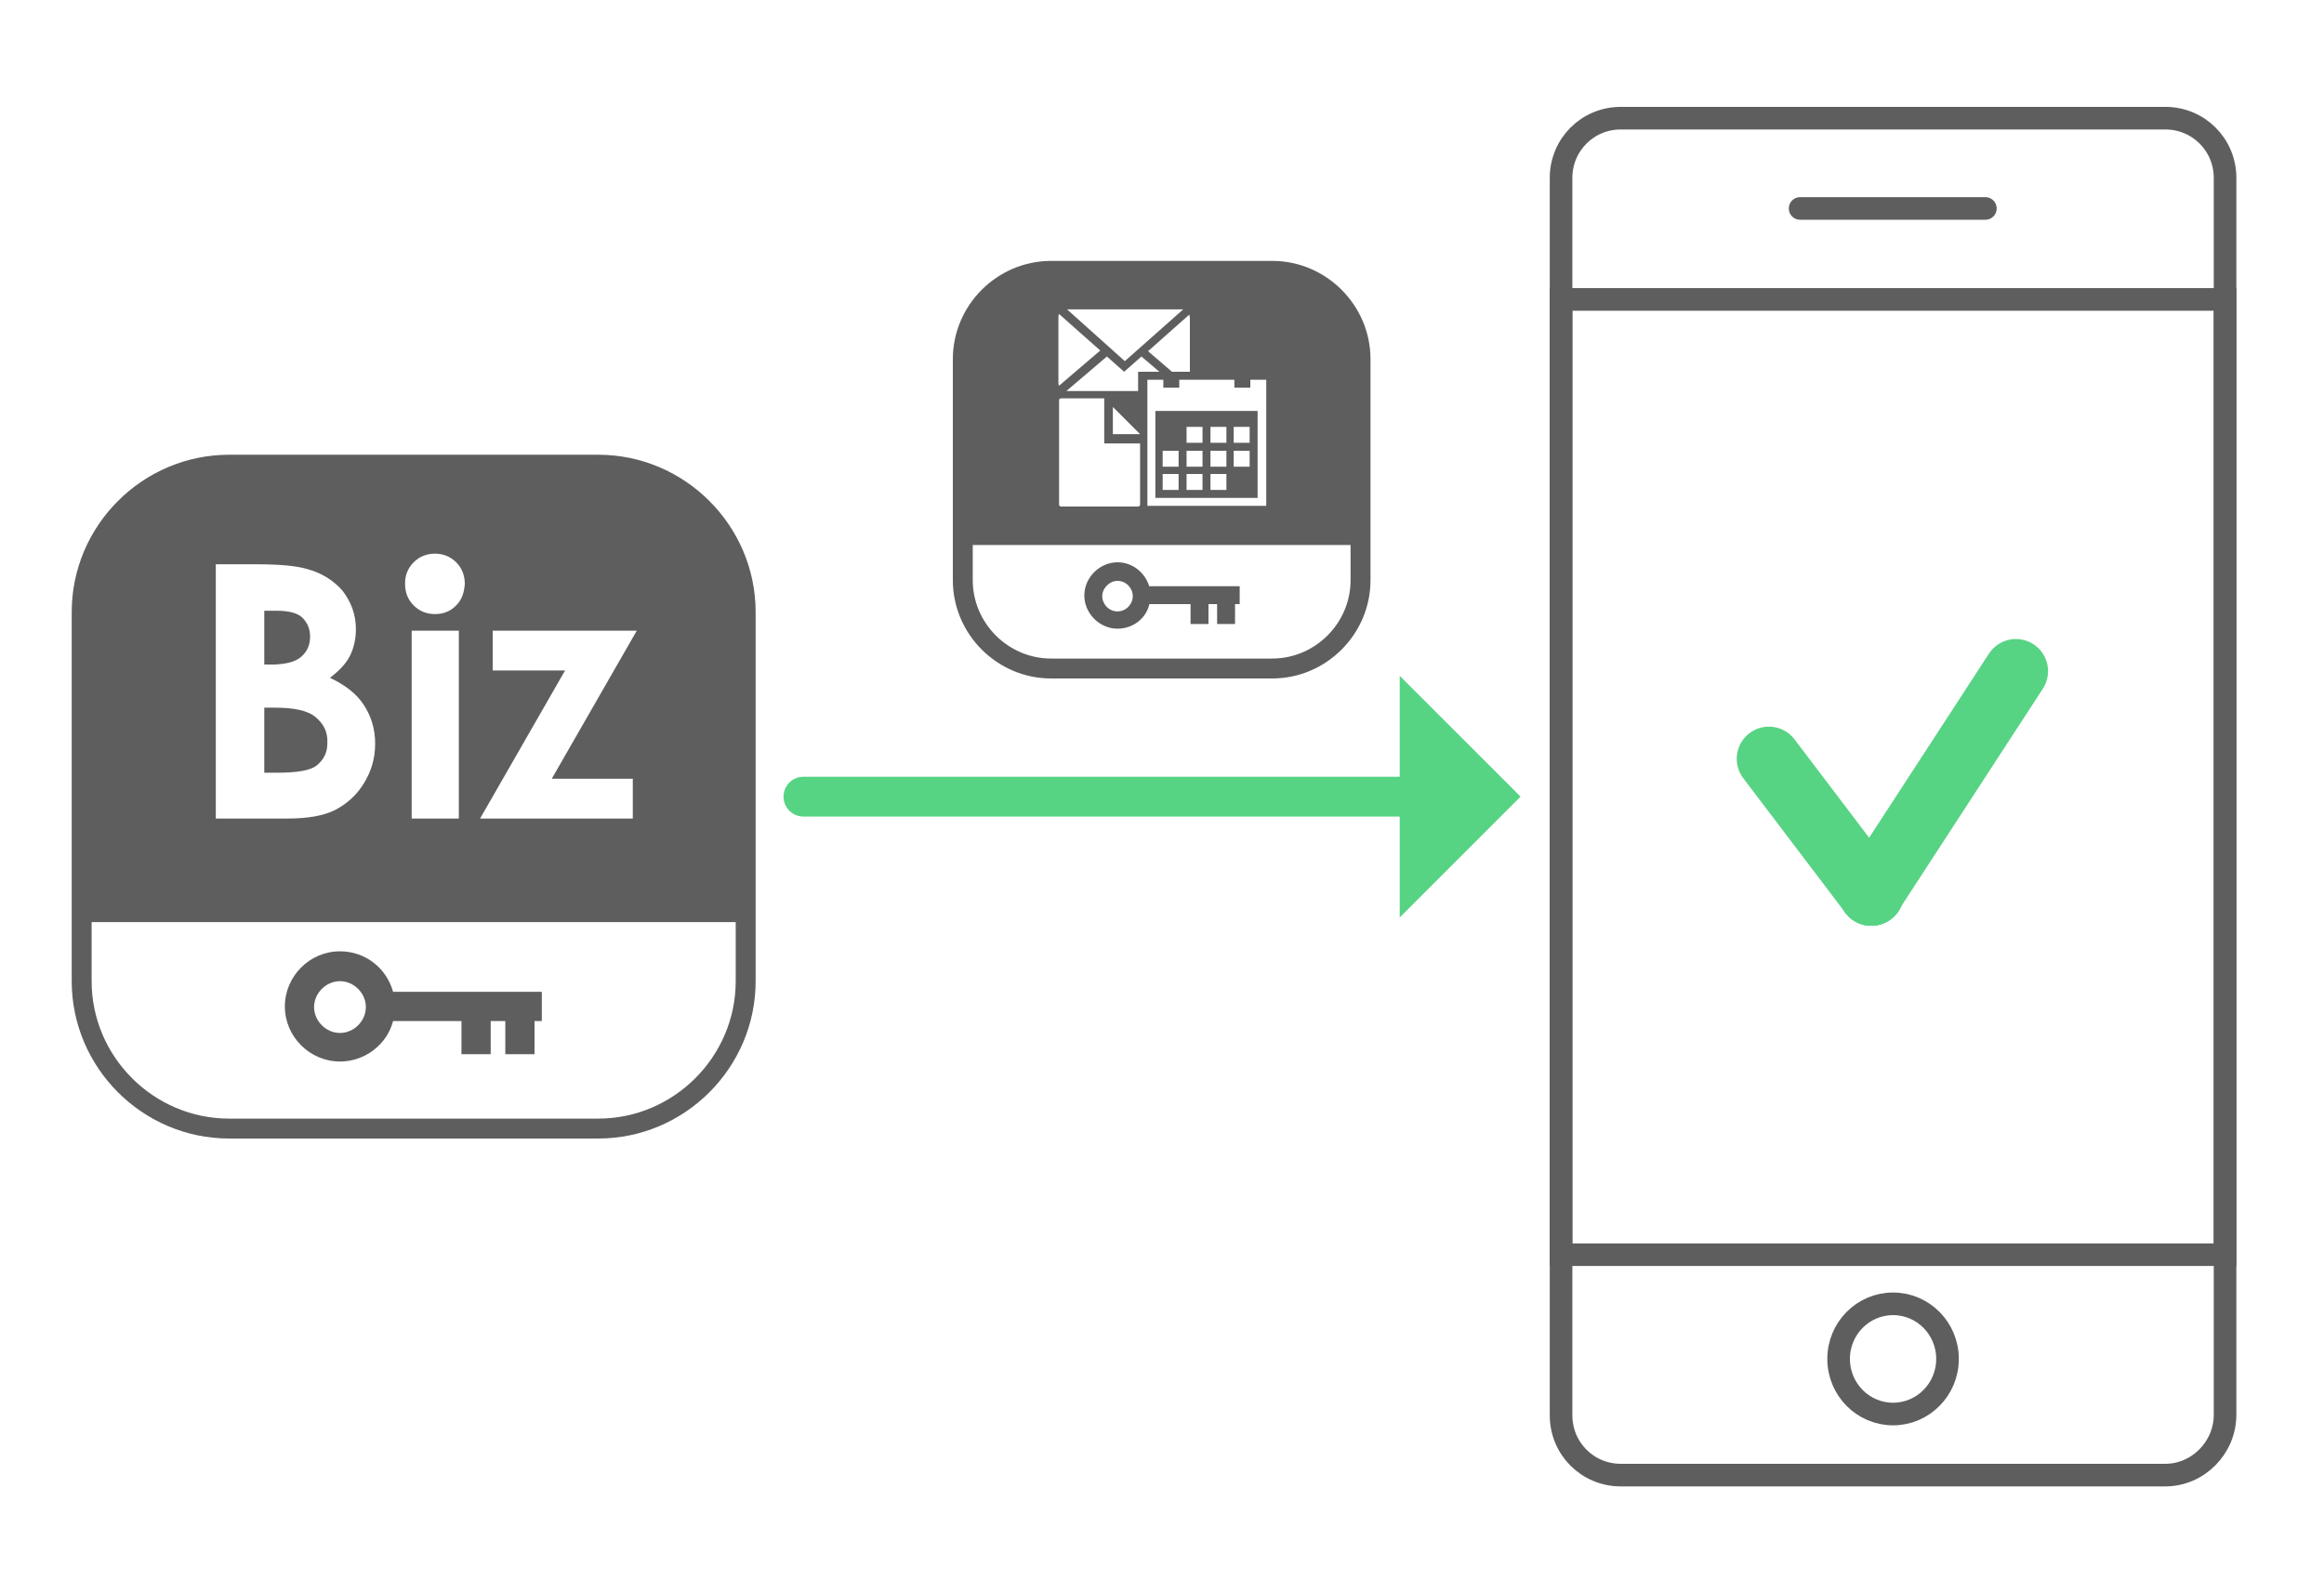 <!-- Generator: Adobe Illustrator 19.2.1, SVG Export Plug-In  -->
<svg version="1.1"
	 xmlns="http://www.w3.org/2000/svg" xmlns:xlink="http://www.w3.org/1999/xlink" xmlns:a="http://ns.adobe.com/AdobeSVGViewerExtensions/3.0/"
	 x="0px" y="0px" width="350px" height="240px" viewBox="0 0 350 240" style="enable-background:new 0 0 350 240;"
	 xml:space="preserve">
<style type="text/css">
	.st0{fill:none;}
	.st1{fill:none;stroke:#5E5E5E;stroke-width:3;stroke-linecap:round;stroke-miterlimit:10;}
	.st2{fill:#5E5E5E;}
	.st3{fill:none;stroke:#57D384;stroke-width:6;stroke-linecap:round;stroke-miterlimit:10;}
	.st4{fill:#57D384;}
	.st5{fill:none;stroke:#57D384;stroke-width:9.685;stroke-linecap:round;stroke-linejoin:round;stroke-miterlimit:10;}
	.st6{fill:none;stroke:#5E5E5E;stroke-width:3.405;stroke-linecap:round;stroke-miterlimit:10;}
</style>
<defs>
</defs>
<g>
	<rect class="st0" width="350" height="240"/>
	<g>
		<path class="st1" d="M34.5,70h55.6c12.2,0,22.2,10,22.2,22.2v55.6c0,12.2-10,22.2-22.2,22.2H34.5c-12.2,0-22.2-10-22.2-22.2V92.2
			C12.3,80,22.3,70,34.5,70z"/>
		<path class="st2" d="M59.2,149.4c-1-3.6-4.2-6.1-8-6.1c-4.6,0-8.3,3.8-8.3,8.3c0,4.6,3.8,8.3,8.3,8.3c3.8,0,7.1-2.6,8-6.1h10.3v5
			h4.4v-5h2.2v5h4.4v-5h1.1v-4.4H59.2z M51.2,155.6c-2.1,0-3.9-1.8-3.9-3.9c0-2.1,1.8-3.9,3.9-3.9c2.1,0,3.9,1.8,3.9,3.9
			C55.1,153.8,53.3,155.6,51.2,155.6z"/>
		<g>
			<path class="st2" d="M47.5,108c-1.2-1-3.3-1.4-6.1-1.4h-1.6v9.8h1.8c3,0,5.1-0.3,6.1-1.1c1-0.8,1.6-1.9,1.6-3.3
				C49.4,110.2,48.7,109,47.5,108z"/>
			<path class="st2" d="M45.4,98.9c0.9-0.8,1.3-1.8,1.3-3c0-1.2-0.4-2.1-1.2-2.9c-0.8-0.7-2.1-1-3.8-1h-1.9v8.1h1.6
				C43.2,100,44.5,99.7,45.4,98.9z"/>
			<path class="st2" d="M90.1,70H34.5c-12.2,0-22.2,10-22.2,22.2v46.7h100V92.2C112.3,80,102.3,70,90.1,70z M54.8,118
				c-1.1,1.8-2.6,3.1-4.3,4c-1.8,0.9-4.2,1.3-7.2,1.3H32.5V85h6c3.4,0,6,0.2,7.7,0.7c2.3,0.6,4.1,1.8,5.4,3.3c1.3,1.7,2,3.6,2,5.8
				c0,1.4-0.3,2.8-0.9,4c-0.6,1.2-1.7,2.3-3,3.3c2.3,1.1,4,2.4,5.1,4.1s1.7,3.6,1.7,5.8C56.5,114.3,55.9,116.2,54.8,118z
				 M69.1,123.3h-7.1V95h7.1V123.3z M68.7,91.2c-0.9,0.9-1.9,1.3-3.2,1.3c-1.2,0-2.3-0.4-3.2-1.3c-0.9-0.9-1.3-2-1.3-3.3
				c0-1.2,0.4-2.3,1.3-3.2c0.9-0.9,2-1.3,3.2-1.3c1.2,0,2.3,0.4,3.2,1.3c0.9,0.9,1.3,2,1.3,3.3C69.9,89.2,69.6,90.3,68.7,91.2z
				 M95.3,117.3v6h-23L85.1,101H74.2v-6h21.7l-12.8,22.3H95.3z"/>
		</g>
	</g>
	<g>
		<path class="st1" d="M158.3,40.8h33.3c7.3,0,13.3,6,13.3,13.3v33.3c0,7.3-6,13.3-13.3,13.3h-33.3c-7.3,0-13.3-6-13.3-13.3V54.1
			C145,46.8,151,40.8,158.3,40.8z"/>
		<path class="st2" d="M173.1,88.4c-0.6-2.1-2.5-3.7-4.8-3.7c-2.7,0-5,2.3-5,5s2.3,5,5,5c2.3,0,4.3-1.5,4.8-3.7h6.2v3h2.7v-3h1.3v3
			h2.7v-3h0.7v-2.7H173.1z M168.3,92.1c-1.3,0-2.3-1.1-2.3-2.3s1.1-2.3,2.3-2.3c1.3,0,2.3,1.1,2.3,2.3S169.6,92.1,168.3,92.1z"/>
		<g>
			<path class="st2" d="M174,75h15.4V61.9H174V75z M185.8,64.3h2.4v2.4h-2.4V64.3z M185.8,67.9h2.4v2.4h-2.4V67.9z M182.3,64.3h2.4
				v2.4h-2.4V64.3z M182.3,67.9h2.4v2.4h-2.4V67.9z M182.3,71.4h2.4v2.4h-2.4V71.4z M178.7,64.3h2.4v2.4h-2.4V64.3z M178.7,67.9h2.4
				v2.4h-2.4V67.9z M178.7,71.4h2.4v2.4h-2.4V71.4z M175.1,67.9h2.4v2.4h-2.4V67.9z M175.1,71.4h2.4v2.4h-2.4V71.4z"/>
			<path class="st2" d="M191.7,40.8h-33.3c-7.3,0-13.3,6-13.3,13.3v28h60v-28C205,46.8,199,40.8,191.7,40.8z M179.2,47.8V56h-2.7
				l-3.6-3.1l6.2-5.5C179.1,47.5,179.2,47.7,179.2,47.8z M174.6,56h-3.2v2.9h-10.7c0,0,0,0-0.1,0l6.1-5.2l2.6,2.3l2.6-2.3L174.6,56z
				 M160.7,46.6h17.3c0.1,0,0.1,0,0.2,0l-8.8,7.8l-8.7-7.8C160.6,46.6,160.6,46.6,160.7,46.6z M159.4,47.8c0-0.2,0-0.3,0.1-0.5
				l6.2,5.5l-6.2,5.3c-0.1-0.2-0.1-0.3-0.1-0.5V47.8z M171.7,76c0,0.1,0,0.2-0.1,0.2c-0.1,0.1-0.1,0.1-0.2,0.1h-11.6
				c-0.1,0-0.2,0-0.2-0.1c-0.1-0.1-0.1-0.1-0.1-0.2V60.3c0-0.1,0-0.2,0.1-0.2c0.1-0.1,0.1-0.1,0.2-0.1h6.5v6.8h5.4V76z M167.6,65.4
				v-4.1l4.1,4.1H167.6z M190.6,76.2h-17.8v-19h2.4v1.2h2.4v-1.2h8.3v1.2h2.4v-1.2h2.4V76.2z"/>
		</g>
	</g>
	<g>
		<g>
			<line class="st3" x1="213.2" y1="120" x2="121" y2="120"/>
			<g>
				<polygon class="st4" points="210.8,138.2 210.8,101.8 229,120 				"/>
			</g>
		</g>
	</g>
	<g>
		<g>
			<g>
				<line class="st5" x1="281.8" y1="134.6" x2="281.9" y2="134.6"/>
				<line class="st5" x1="281.8" y1="134.6" x2="266.4" y2="114.3"/>
				<line class="st5" x1="281.8" y1="134.6" x2="281.8" y2="134.6"/>
				<line class="st5" x1="303.6" y1="101.1" x2="281.8" y2="134.6"/>
			</g>
			<g>
				<g>
					<path class="st6" d="M326.1,222.2h-82c-5,0-9-4-9-9V26.8c0-5,4-9,9-9h82c5,0,9,4,9,9v186.3C335.1,218.1,331,222.2,326.1,222.2z
						"/>
					<rect x="235.1" y="45.1" class="st6" width="100" height="143.9"/>
					<line class="st6" x1="271.1" y1="31.4" x2="299" y2="31.4"/>
					<ellipse class="st6" cx="285.1" cy="204.7" rx="8.2" ry="8.3"/>
				</g>
			</g>
		</g>
	</g>
</g>
</svg>
